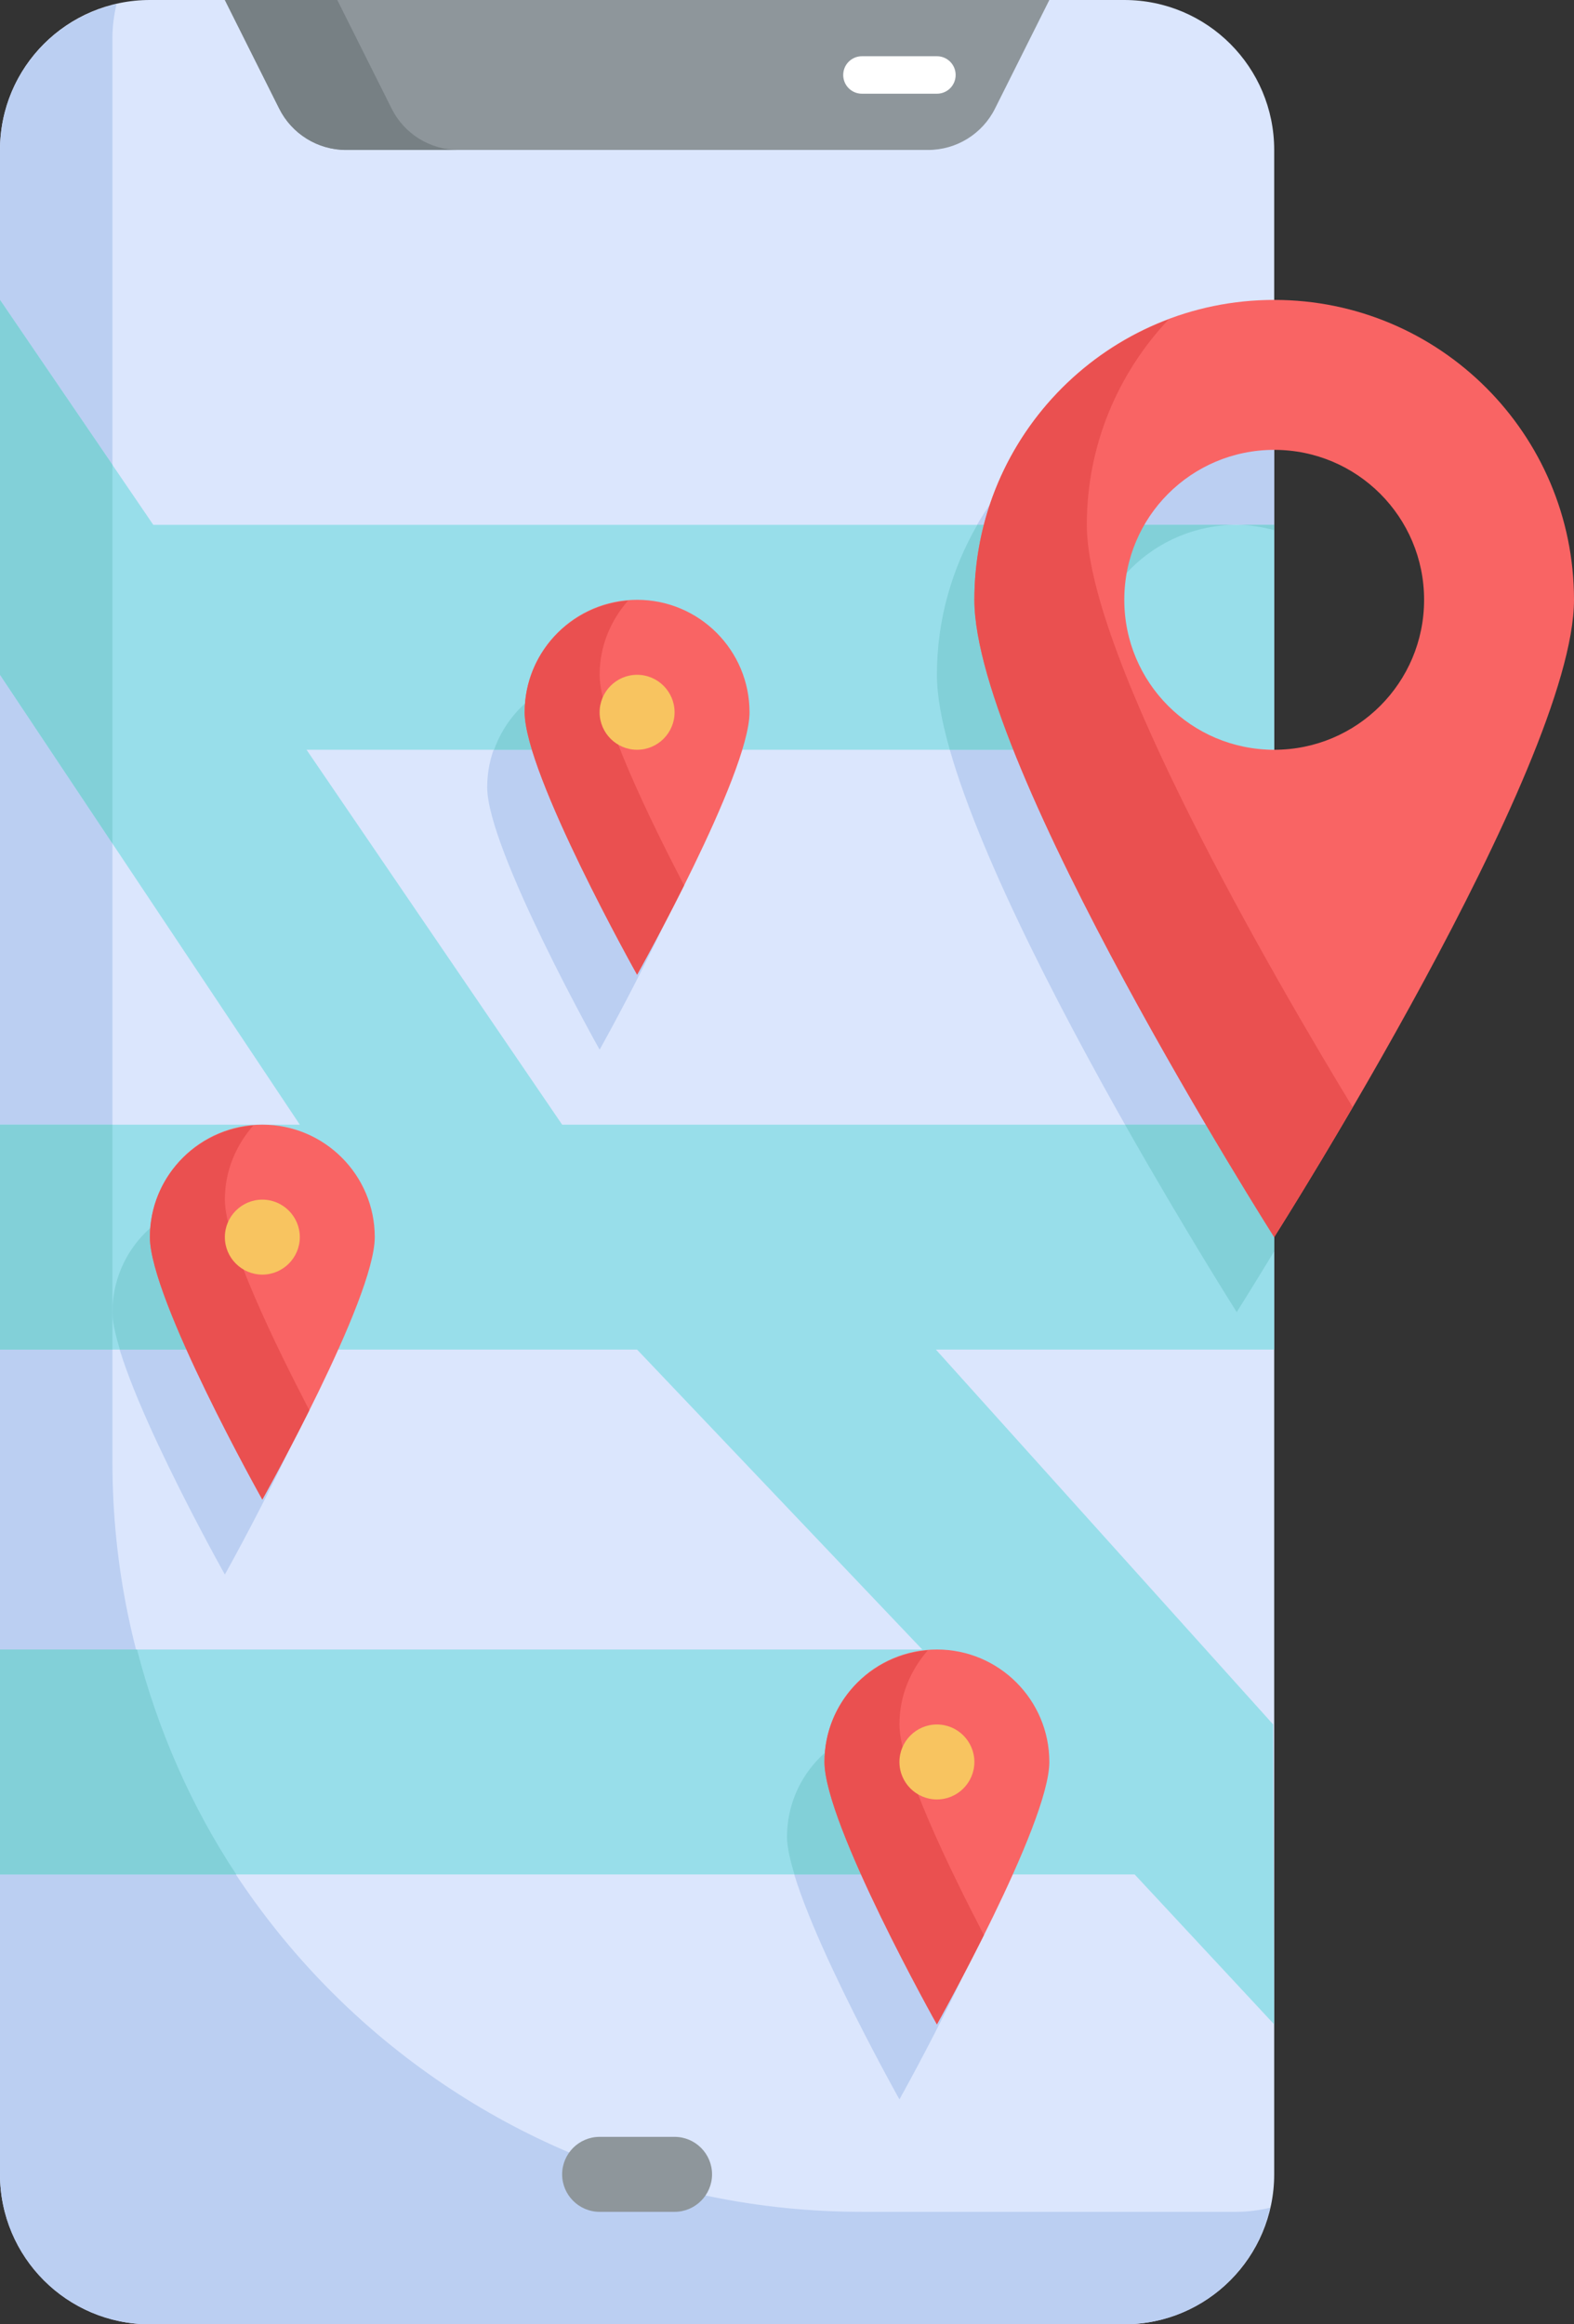 <?xml version="1.0" encoding="UTF-8"?><svg xmlns="http://www.w3.org/2000/svg" xmlns:xlink="http://www.w3.org/1999/xlink" height="62.0" preserveAspectRatio="xMidYMid meet" version="1.0" viewBox="11.0 1.0 42.0 62.0" width="42.0" zoomAndPan="magnify"><rect x="11.0" y="1.0" width="42.0" height="62.0" fill="#333333" stroke="none"/><g><g id="change1_1"><path d="M 41 63 L 15 63 C 12.789 63 11 61.207 11 59 L 11 5 C 11 2.789 12.789 1 15 1 L 41 1 C 43.211 1 45 2.789 45 5 L 45 59 C 45 61.207 43.211 63 41 63" fill="#dbe6fd"/></g><g id="change2_1"><path d="M 30 22 C 30 23.656 27 29 27 29 C 27 29 24 23.656 24 22 C 24 20.344 25.344 19 27 19 C 28.656 19 30 20.344 30 22" fill="#bbcff2"/></g><g id="change2_2"><path d="M 20 36 C 20 37.656 17 43 17 43 C 17 43 14 37.656 14 36 C 14 34.344 15.344 33 17 33 C 18.656 33 20 34.344 20 36" fill="#bbcff2"/></g><g id="change2_3"><path d="M 38 50 C 38 51.656 35 57 35 57 C 35 57 32 51.656 32 50 C 32 48.344 33.344 47 35 47 C 36.656 47 38 48.344 38 50" fill="#bbcff2"/></g><g id="change2_4"><path d="M 45 34.379 L 45 22.859 C 44.68 22.941 44.348 23 44 23 C 41.789 23 40 21.211 40 19 C 40 16.789 41.789 15 44 15 C 44.348 15 44.68 15.059 45 15.141 L 45 11.07 C 44.672 11.027 44.34 11 44 11 C 39.582 11 36 14.582 36 19 C 36 23.418 44 36 44 36 C 44 36 44.391 35.383 45 34.379" fill="#bbcff2"/></g><g id="change2_5"><path d="M 44 60 L 34 60 C 22.953 60 14 51.047 14 40 L 14 2 C 14 1.691 14.043 1.395 14.109 1.109 C 12.328 1.516 11 3.098 11 5 L 11 59 C 11 61.207 12.789 63 15 63 L 41 63 C 42.902 63 44.484 61.672 44.891 59.891 C 44.605 59.957 44.309 60 44 60" fill="#bbcff2"/></g><g id="change3_1"><path d="M 35.766 5 L 20.234 5 C 19.477 5 18.785 4.57 18.449 3.895 L 17 1 L 39 1 L 37.551 3.895 C 37.215 4.57 36.523 5 35.766 5" fill="#8e969b"/></g><g id="change4_1"><path d="M 21.449 3.895 L 20 1 L 17 1 L 18.449 3.895 C 18.785 4.57 19.477 5 20.234 5 L 23.234 5 C 22.477 5 21.785 4.57 21.449 3.895" fill="#778084"/></g><g id="change5_1"><path d="M 45 15 L 15.09 15 L 11 9 L 11 19 L 19 31 L 11 31 L 11 37 L 28 37 L 35.609 45 L 11 45 L 11 51 L 41.277 51 L 45 55 L 44.973 47 L 35.973 37 L 45 37 L 45 31 L 26 31 L 19.18 21 L 45 21 L 45 15" fill="#98deea"/></g><g id="change6_1"><path d="M 36 19 C 36 19.551 36.125 20.234 36.344 21 L 40.555 21 C 40.211 20.41 40 19.73 40 19 C 40 16.789 41.789 15 44 15 L 37.078 15 C 36.398 16.176 36 17.539 36 19" fill="#82d0d8"/></g><g id="change6_2"><path d="M 44 36 C 44 36 44.391 35.383 45 34.379 L 45 31 L 41.02 31 C 42.629 33.84 44 36 44 36" fill="#82d0d8"/></g><g id="change6_3"><path d="M 45 15.141 L 45 15 L 44 15 C 44.348 15 44.68 15.059 45 15.141" fill="#82d0d8"/></g><g id="change6_4"><path d="M 11 51 L 17.305 51 C 16.105 49.188 15.215 47.16 14.656 45 L 11 45 L 11 51" fill="#82d0d8"/></g><g id="change6_5"><path d="M 14 31 L 11 31 L 11 37 L 14 37 L 14 31" fill="#82d0d8"/></g><g id="change6_6"><path d="M 14 13.398 L 11 9 L 11 19 L 14 23.5 L 14 13.398" fill="#82d0d8"/></g><g id="change7_1"><path d="M 45 21 C 42.789 21 41 19.211 41 17 C 41 14.789 42.789 13 45 13 C 47.211 13 49 14.789 49 17 C 49 19.211 47.211 21 45 21 Z M 45 9 C 40.582 9 37 12.582 37 17 C 37 21.418 45 34 45 34 C 45 34 53 21.418 53 17 C 53 12.582 49.418 9 45 9" fill="#f96464"/></g><g id="change8_1"><path d="M 40 15 C 40 12.879 40.832 10.953 42.184 9.52 C 39.156 10.66 37 13.574 37 17 C 37 21.418 45 34 45 34 C 45 34 45.902 32.582 47.094 30.535 C 45.004 27.094 40 18.496 40 15" fill="#ea5050"/></g><g id="change6_7"><path d="M 27 19 C 25.695 19 24.598 19.836 24.184 21 L 29.816 21 C 29.402 19.836 28.305 19 27 19" fill="#82d0d8"/></g><g id="change7_2"><path d="M 31 20 C 31 21.656 28 27 28 27 C 28 27 25 21.656 25 20 C 25 18.344 26.344 17 28 17 C 29.656 17 31 18.344 31 20" fill="#f96464"/></g><g id="change6_8"><path d="M 35 47 C 33.344 47 32 48.344 32 50 C 32 50.254 32.078 50.602 32.199 51 L 37.801 51 C 37.922 50.602 38 50.254 38 50 C 38 48.344 36.656 47 35 47" fill="#82d0d8"/></g><g id="change7_3"><path d="M 39 48 C 39 49.656 36 55 36 55 C 36 55 33 49.656 33 48 C 33 46.344 34.344 45 36 45 C 37.656 45 39 46.344 39 48" fill="#f96464"/></g><g id="change6_9"><path d="M 20 36 C 20 34.344 18.656 33 17 33 C 15.344 33 14 34.344 14 36 C 14 36.254 14.078 36.602 14.199 37 L 19.801 37 C 19.922 36.602 20 36.254 20 36" fill="#82d0d8"/></g><g id="change7_4"><path d="M 21 34 C 21 35.656 18 41 18 41 C 18 41 15 35.656 15 34 C 15 32.344 16.344 31 18 31 C 19.656 31 21 32.344 21 34" fill="#f96464"/></g><g id="change8_2"><path d="M 17 33 C 17 32.238 17.293 31.555 17.758 31.023 C 16.219 31.148 15 32.426 15 34 C 15 35.656 18 41 18 41 C 18 41 18.594 39.938 19.254 38.617 C 18.367 36.914 17 34.117 17 33" fill="#ea5050"/></g><g id="change8_3"><path d="M 27 19 C 27 18.238 27.293 17.555 27.758 17.023 C 26.219 17.148 25 18.426 25 20 C 25 21.656 28 27 28 27 C 28 27 28.594 25.938 29.254 24.617 C 28.367 22.914 27 20.117 27 19" fill="#ea5050"/></g><g id="change8_4"><path d="M 35 47 C 35 46.238 35.293 45.555 35.758 45.023 C 34.219 45.148 33 46.426 33 48 C 33 49.656 36 55 36 55 C 36 55 36.594 53.938 37.254 52.617 C 36.367 50.914 35 48.117 35 47" fill="#ea5050"/></g><g id="change9_1"><path d="M 36 3.5 L 34 3.5 C 33.723 3.5 33.5 3.277 33.5 3 C 33.5 2.723 33.723 2.5 34 2.5 L 36 2.5 C 36.277 2.5 36.5 2.723 36.5 3 C 36.5 3.277 36.277 3.5 36 3.5" fill="#fff"/></g><g id="change3_2"><path d="M 29 58 L 27 58 C 26.449 58 26 58.449 26 59 C 26 59.551 26.449 60 27 60 L 29 60 C 29.551 60 30 59.551 30 59 C 30 58.449 29.551 58 29 58" fill="#8e969b"/></g><g id="change10_1"><path d="M 29 20 C 29 19.449 28.551 19 28 19 C 27.449 19 27 19.449 27 20 C 27 20.551 27.449 21 28 21 C 28.551 21 29 20.551 29 20" fill="#f8c460"/></g><g id="change10_2"><path d="M 37 48 C 37 47.449 36.551 47 36 47 C 35.449 47 35 47.449 35 48 C 35 48.551 35.449 49 36 49 C 36.551 49 37 48.551 37 48" fill="#f8c460"/></g><g id="change10_3"><path d="M 18 33 C 17.449 33 17 33.449 17 34 C 17 34.551 17.449 35 18 35 C 18.551 35 19 34.551 19 34 C 19 33.449 18.551 33 18 33" fill="#f8c460"/></g></g></svg>